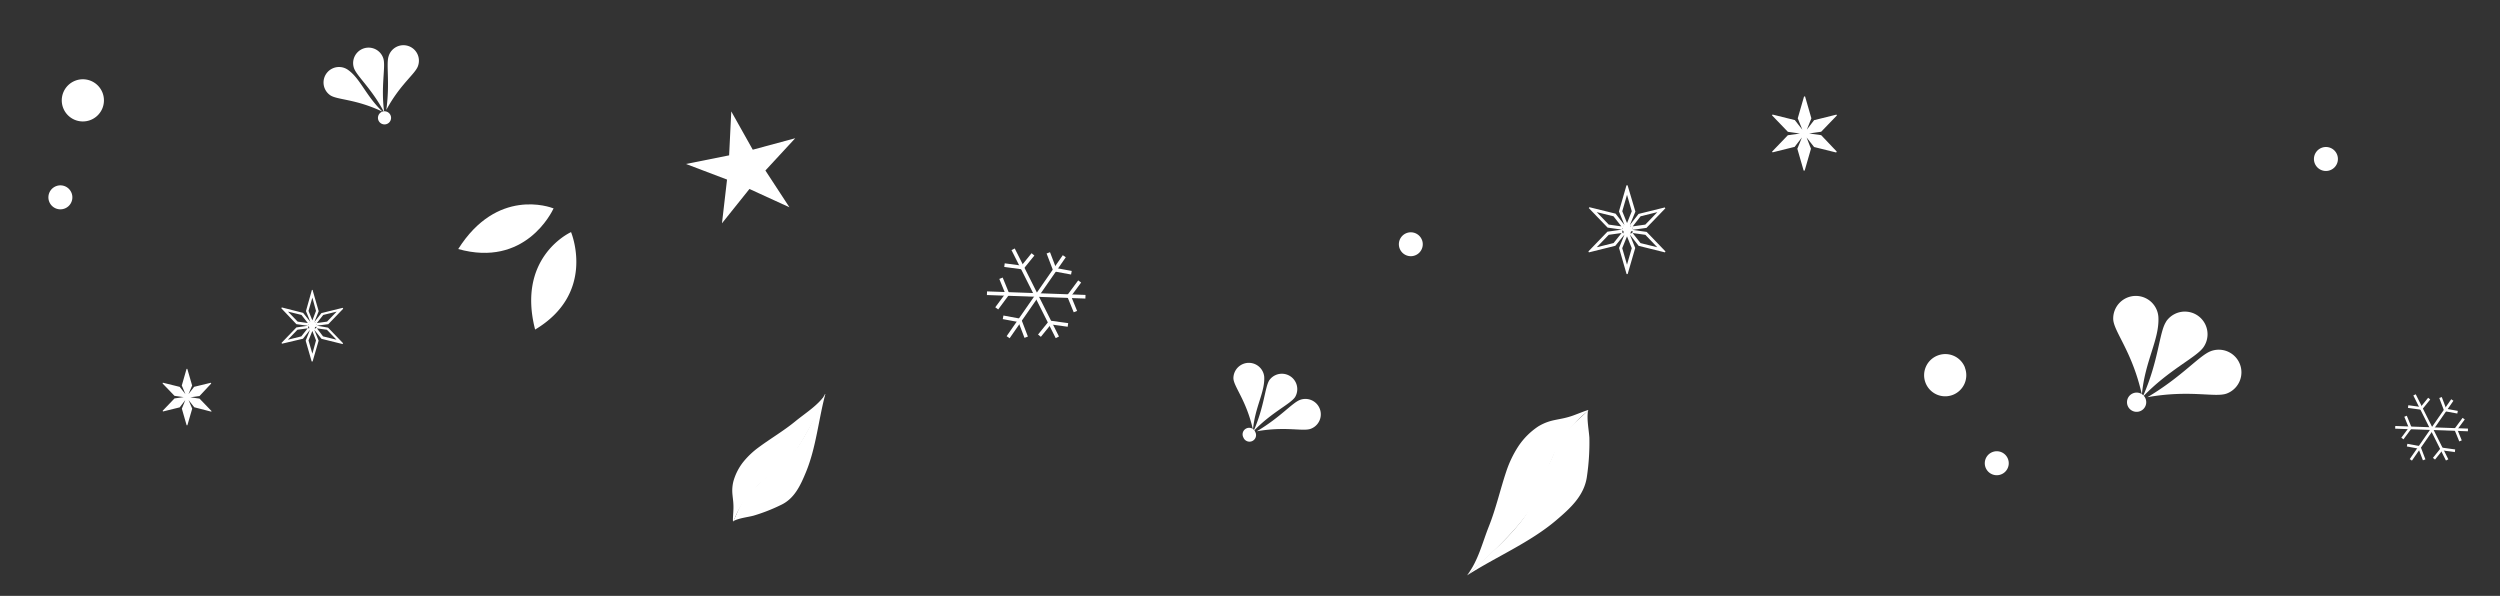 <svg viewBox="0 0 686.37 163.59" xmlns="http://www.w3.org/2000/svg"><rect x="0" y="0" width="686.37" height="163.59" fill="#333333" stroke="none"/><g fill="#fff"><path d="m28.15 25.47a5.79 5.79 0 1 1 -7.48-3.32 5.79 5.79 0 0 1 7.48 3.32"/><path d="m539.45 100.92a5.79 5.79 0 1 1 -7.45-3.32 5.78 5.78 0 0 1 7.48 3.32"/><path d="m19.65 53a3.29 3.29 0 1 1 -4.25-1.89 3.28 3.28 0 0 1 4.25 1.89"/><path d="m641.65 42.47a3.29 3.29 0 1 1 -4.25-1.89 3.28 3.28 0 0 1 4.25 1.89"/><path d="m390.4 65.88a3.28 3.28 0 1 1 -4.25-1.88 3.28 3.28 0 0 1 4.25 1.89"/><path d="m551.28 126a3.29 3.29 0 1 1 -4.25-1.89 3.28 3.28 0 0 1 4.25 1.89"/><path d="m97.15 18.6c.7 2.24 4.89 5.67 8.34 12.26-1-7.1.47-12.58-.25-14.82a4.24 4.24 0 1 0 -8.09 2.56"/><path d="m105.06 30.69c-4.65-4.41-6.07-9.07-9.52-11.51a4.25 4.25 0 0 0 -4.92 6.94c1.92 1.35 7 1 14.44 4.57"/><path d="m106.69 15.45c-.72 2.23.41 7.21-.63 14.72 3.86-7.14 8-9.88 8.71-12.09a4.25 4.25 0 1 0 -8.08-2.63"/><path d="m106 30.61a1.8 1.8 0 1 1 -2.18 1.32 1.79 1.79 0 0 1 2.18-1.32"/><path d="m594.71 88.32c-1.92 2.83-2 10.76-6.46 20.69 7.23-7.58 14.83-10.88 16.75-13.74a6.21 6.21 0 0 0 -10.29-7"/><path d="m588.05 108.37c.83-9.33 4.88-15.19 4.53-21.36a6.21 6.21 0 0 0 -12.4.67c.19 3.43 5.26 8.9 7.87 20.69"/><path d="m607 96.4c-3.21 1.19-7.89 7-17.42 12.65 11.68-2.08 18.55.16 21.75-1a6.2 6.2 0 1 0 -4.33-11.65"/><path d="m589 109.32a2.64 2.64 0 1 1 -3.5-1.29 2.63 2.63 0 0 1 3.5 1.29"/><path d="m348.55 104.29c-1.31 1.93-1.39 7.33-4.41 14.1 4.93-5.17 10.11-7.42 11.42-9.37a4.23 4.23 0 0 0 -7-4.73"/><path d="m344 118c.57-6.35 3.32-10.35 3.09-14.55a4.24 4.24 0 0 0 -8.46.46c.14 2.33 3.59 6.06 5.37 14.09"/><path d="m356.92 109.79c-2.19.82-5.38 4.78-11.88 8.62 8-1.41 12.65.12 14.83-.69a4.23 4.23 0 1 0 -2.95-7.93"/><path d="m344.63 118.6a1.8 1.8 0 1 1 -3.26 1.51 1.8 1.8 0 1 1 3.26-1.51"/><path d="m188.34 45.02 11.84-2.37.59-12.06 5.9 10.51 11.66-3.15-8.19 8.86 6.6 10.1-10.98-5.03-7.54 9.42 1.39-12z"/><path d="m446.7 53.5 1.3 4.5-1.3 3.25-1.31-3.25 1.31-4.54m-8.32 4.78 4.6 1.14 2.17 2.77-3.47-.49zm16.64 0-3.3 3.42-3.46.49 2.16-2.77zm-7.51 3.69.34.19h-.29v-.16m-1.69.1h-.15l.16-.09m2.33.39v.38h-.12l.12-.33m-2.81.13.12.28-.12.11zm0 .71.33.2v.62l-.33-.2zm2.81.15v.46l-.54.31v-.29l.1-.27v-.06l.39-.15m-2.95.57-2.21 2.76-4.61 1.15 3.28-3.41 3.49-.49m3.09 0 3.48.49 3.27 3.41-4.6-1.14-2.15-2.74m-1.55.91 1.3 3.22-1.31 4.54-1.31-4.54 1.31-3.24m.17-14h-.17-.16v.05l-2.05 7.11 1.52 3.73-2.46-3.14h-.06l-7.13-1.76-.06.16-.11.12h.06l5.13 5.33 3.93.55-3.92.56h-.05l-5.21 5.4h-.06l.11.14.06.15 7.19-1.79h.05l2.53-3.1-1.49 3.68 2.05 7.1v.06h.16.17v-.06l2.06-7.1-1.49-3.69 2.45 3.13h.07l7.13 1.77.08-.15.09-.14h-.06l-5.13-5.33-3.93-.56 3.93-.55v-.05l5.09-5.28h.06l-.09-.12-.08-.16-7.2 1.78-2.41 3.09 1.54-3.73-2.11-7.09v-.05zm-.23 12 .06-.08.12.15h.17-.17l-.12-.15zm-.16.26-.07-.17h.18-.18zm.22-.14h-.09z"/><path d="m504.36 41.65h-.05l-4.31-4.54-3.31-.47 3.31-.47 4.3-4.46h.05l-.07-.1-.06-.13h-.09l-6.07 1.51-2 2.61 1.25-3.12-1.73-6h-.14-.14l-1.73 6 1.26 3.12-2.08-2.65h-.05l-6-1.49h-.08l-.06.13-.09.1h.06l4.33 4.5 3.31.47-3.32.47-4.29 4.46h-.06l.09.12.06.12 6.07-1.51 2-2.59-1.26 3.11 1.73 6h.28l1.73-6-1.2-3.1 2.07 2.64h.06l6 1.49.06-.12.07-.12zm-8.93-5.1h.15-.15l-.1-.12-.05.06.05-.06zm-.2 0h-.14l.06.15-.07-.15z"/><path d="m85.76 81.71 1 3.65-1 2.61-1.06-2.61zm-6.69 3.84 3.7.91 1.74 2.23-2.79-.39zm13.37 0-2.65 2.75-2.79.39 1.74-2.22zm-6.03 2.93.27.16h-.22v-.13m-1.46.05h-.12l.12-.07m1.88.32v.3h-.1l.1-.26m-2.26.1.09.22-.09.1v-.27m0 .57.26.16v.5l-.27-.16v-.5m2.26.12v.31l-.43.25v-.23l.08-.22.32-.12m-2.37.46-1.74 2.21-3.7.92 2.63-2.74zm2.48 0 2.8.39 2.64 2.74-3.7-.92-1.69-2.22m-1.24.73 1 2.6-1 3.65-1.06-3.65zm.13-11.26h-.13-.13l-1.63 5.8 1.21 3-2-2.52h-.05l-5.76-1.47h-.08v.12l-.09.1 4.15 4.37 3.15.44-3.15.45-4.09 4.25.09.11v.12l5.8-1.37 1.94-2.47-1.2 3 1.65 5.7h.13.13l1.65-5.7-1.2-3 2 2.51h.06l5.72 1.42.06-.12.07-.11-4.12-4.28-3.07-.54 3.14-.41 4.09-4.25-.07-.1-.06-.12h-.08l-5.78 1.43-1.94 2.48 1.2-3-1.65-5.71zm-.18 9.6.05-.07.09.12h.14-.14l-.09-.11zm-.13.21-.06-.14h.14-.14z"/><path d="m58.08 112.86-3.3-3.42-2.51-.36 2.51-.35 3.22-3.45-.06-.08-.05-.1h-.06l-4.53 1.1-1.55 2 1-2.36-1.32-4.56h-.21l-1.31 4.56 1 2.37-1.58-2-4.58-1.13h-.06v.1l-.07.08 3.29 3.42 2.52.35-2.52.36-3.26 3.4.07.09v.1l4.62-1.14 1.54-2-.95 2.36 1.31 4.55h.21l1.32-4.55-1-2.37 1.57 2h.05l4.53 1.17h.08l.06-.09zm-6.77-3.82h.11-.11l-.07-.09zm-.15 0h-.11v.11-.11z"/><path d="m402.75 158c8-5.15 17.24-9 24.51-15.17 3.87-3.3 7.78-6.79 8.45-12.17a63.56 63.56 0 0 0 .65-10.5c-.17-2.41-.76-5-.37-7.48-1.91 2-3.77 3.27-5.37 5.12a19.27 19.27 0 0 0 -4.07 6.84c-1.43 3.22-3.08 6.3-4.28 9.65-1.42 3.6-2.65 6.48-5.1 9.4a63.73 63.73 0 0 1 -7.28 7.6c-2.49 2.31-7.14 6.71-7.14 6.71"/><path d="m402.9 157.82s15.42-13 18.56-20.47c4.47-10.69 6-17.57 14.26-24.32 1.26-1-1 0-3.68 1-4 1.46-6 .85-9.65 3a19.49 19.49 0 0 0 -5.55 5.53 29.81 29.81 0 0 0 -3.29 6.86c-1.64 4.88-2.85 10.25-4.77 15.06-1.82 4.58-2.93 9.4-5.88 13.3"/><path d="m226.59 108.2c-1.88 7.07-2.53 14.7-5.33 21.46-1.5 3.6-3.14 7.27-6.91 9a48 48 0 0 1 -7.52 2.93c-1.8.45-3.83.63-5.54 1.49 1-1.87 1.5-3.52 2.47-5.12a14.86 14.86 0 0 1 4-4.58c2-1.79 3.89-3.72 6-5.38a24.15 24.15 0 0 0 5.67-5.93 48.6 48.6 0 0 0 3.84-7.1c1.11-2.36 3.23-6.79 3.23-6.79"/><path d="m226.51 108.35s-5.84 14.3-10.59 18.35c-6.76 5.77-11.42 8.53-14.42 16.11-.46 1.17-.23-.74-.14-2.92.14-3.22-.78-4.55 0-7.76a15.11 15.11 0 0 1 2.74-5.35 22.56 22.56 0 0 1 4.24-4c3.18-2.35 6.82-4.5 9.88-7s6.18-4.35 8.33-7.41"/><path d="m152 57.18c-.52 1.12-7.88 16.34-26.24 11.18h-.07.12c10.66-16.84 25.12-11.56 26.18-11.14h.08z"/><path d="m156.79 63.75c.45 1.15 6.45 17-9.89 26.74v.05-.12c-4.93-19.32 8.84-26.21 9.88-26.7v-.07a.09.09 0 0 0 0 .06z"/></g><path d="m276.78 92.58 3.2-4.61 12.22-17.62" fill="none" stroke="#fff" stroke-miterlimit="10"/><path d="m275.4 87.12 4.58.85 1.76 4.61" fill="none" stroke="#fff" stroke-miterlimit="10"/><path d="m294.15 74.88-4.58-.85-1.76-4.61" fill="none" stroke="#fff" stroke-miterlimit="10"/><path d="m270.97 80.5 5.61.2 21.43.77" fill="none" stroke="#fff" stroke-miterlimit="10"/><path d="m274.82 76.39 1.76 4.31-2.93 3.96" fill="none" stroke="#fff" stroke-miterlimit="10"/><path d="m295.25 85.55-1.76-4.31 2.93-3.96" fill="none" stroke="#fff" stroke-miterlimit="10"/><path d="m278.15 68.44 2.52 5.01 9.62 19.16" fill="none" stroke="#fff" stroke-miterlimit="10"/><path d="m283.6 69.84-2.93 3.61-4.89-.66" fill="none" stroke="#fff" stroke-miterlimit="10"/><path d="m285.38 92.16 2.93-3.62 4.89.67" fill="none" stroke="#fff" stroke-miterlimit="10"/><path d="m661.89 126.25 2.36-3.41 9.03-13.02" fill="none" stroke="#fff" stroke-miterlimit="10" stroke-width=".74"/><path d="m660.87 122.21 3.38.63 1.3 3.41" fill="none" stroke="#fff" stroke-miterlimit="10" stroke-width=".74"/><path d="m674.72 113.17-3.39-.62-1.29-3.41" fill="none" stroke="#fff" stroke-miterlimit="10" stroke-width=".74"/><path d="m657.6 117.32 4.14.15 15.83.57" fill="none" stroke="#fff" stroke-miterlimit="10" stroke-width=".74"/><path d="m660.44 114.28 1.3 3.19-2.17 2.93" fill="none" stroke="#fff" stroke-miterlimit="10" stroke-width=".74"/><path d="m675.53 121.05-1.3-3.18 2.17-2.93" fill="none" stroke="#fff" stroke-miterlimit="10" stroke-width=".74"/><path d="m662.9 108.41 1.86 3.71 7.1 14.15" fill="none" stroke="#fff" stroke-miterlimit="10" stroke-width=".74"/><path d="m666.93 109.44-2.17 2.68-3.61-.5" fill="none" stroke="#fff" stroke-miterlimit="10" stroke-width=".74"/><path d="m668.24 125.94 2.16-2.68 3.62.5" fill="none" stroke="#fff" stroke-miterlimit="10" stroke-width=".74"/></svg>